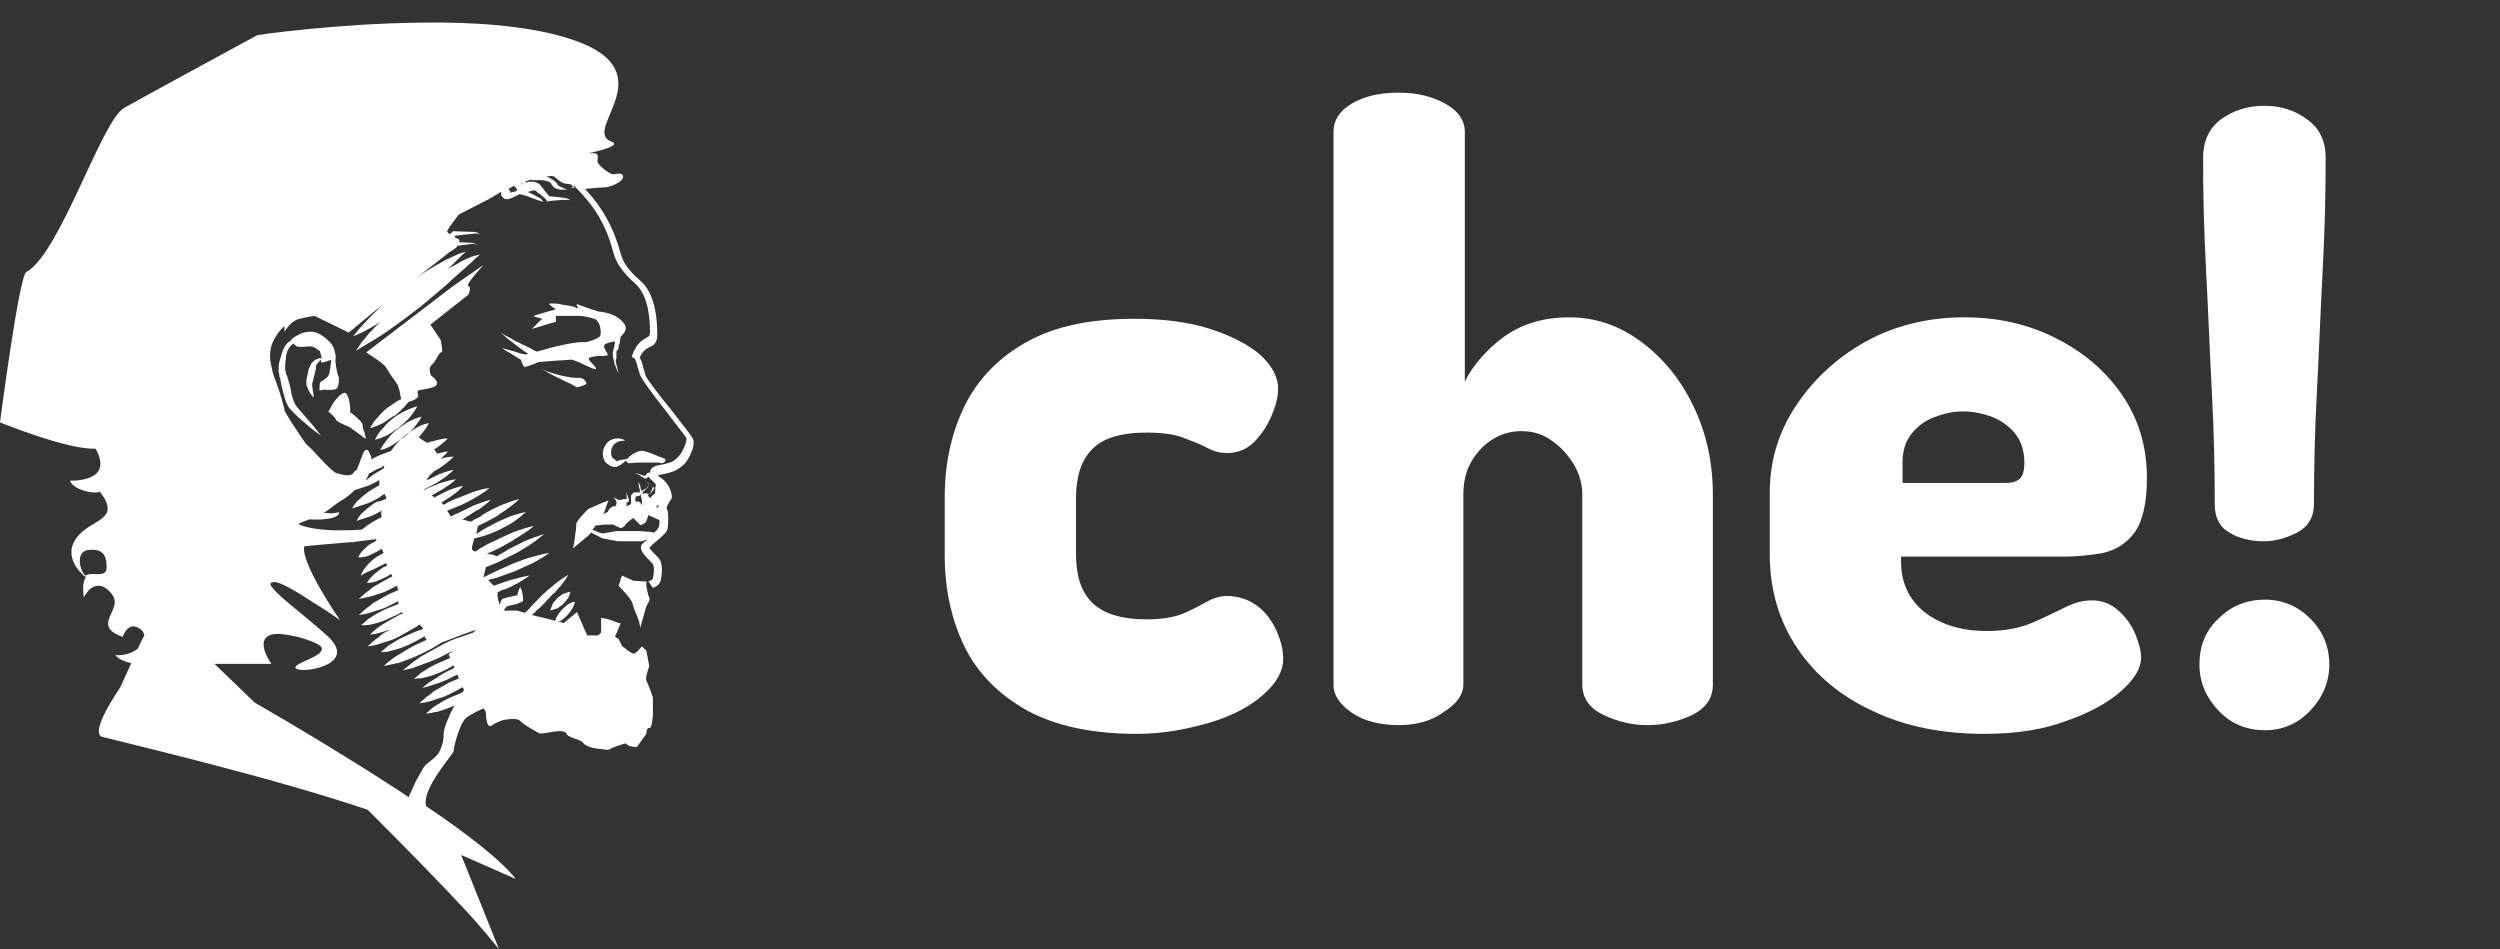 <?xml version="1.0" encoding="UTF-8"?> <svg xmlns="http://www.w3.org/2000/svg" xmlns:xlink="http://www.w3.org/1999/xlink" version="1.2" id="Vectorportal.com" x="0px" y="0px" viewBox="0 0 342.7 130.1" overflow="visible" xml:space="preserve"><rect x="0" y="0" width="342.7" height="130.1" fill="#333333" stroke="none"/> <g> <path fill="#ffffff" d="M49.9,59.1c0.1,0.3,0.2,0.6,0.2,0.8c0,0.2,0.1,0.3,0.1,0.3L49.9,60l-0.4-0.3l-1.5-1.1c0,0-0.2-0.1-0.4-0.2 c-0.5-0.2-1.4-0.6-1.5-0.8c-0.1-0.4-1.1-1.2-1.1-1.2c0.1-0.1,0.4-0.6,0.7-1.2c0.6-0.8,1.4-1.7,1.8-1.2c0.6,0.9,0.5,2.5,0.5,2.5 s0.7,0.5,1.2,1c0.2,0.2,0.3,0.3,0.4,0.5c0,0,0.1,0.1,0.1,0.2C49.7,58.6,49.8,58.9,49.9,59.1 M85.1,85.5 C85.1,85.5,85.1,85.5,85.1,85.5L85.1,85.5z M84.5,49c0-0.3,0-0.6,0-0.8c0-0.1,0-0.1,0.1-0.1c0-0.1,0.1-0.2,0.1-0.2 c0.1-0.1,0.1-0.3,0.1-0.4c0.1-0.3,0.2-0.6,0.2-0.9c0-0.2,0.1-0.3,0.1-0.5c0.5-0.4,1-1.1,0.4-1.8c-0.8-1.1-2.3-1.5-3.5-1.6 c-1.3-0.4-2.8-1-2.9-1c-0.2,0,0.2,0.6,0.2,0.6L78.5,42c0,0-0.5-0.1-1.1-0.2c-0.2,0-0.3,0-0.5-0.1c-0.6-0.1-1.3-0.1-1.5-0.1 c-0.1,0-0.1,0.1-0.1,0.1c0.1,0.2,0.9,0.7,0.9,0.7s-2.9,0.8-3,0.9c-0.1,0.1,0.4,0.2,0.8,0.3c0.2,0.1,0.4,0.1,0.3,0.2 c-0.1,0-0.2,0.1-0.3,0.2c-0.1,0.1-0.1,0.1-0.2,0.2c-0.4,0.4-0.9,0.9-0.9,0.9l3.3-1v-0.8H77h2.2c1.3,0,2.5,0.5,2.5,0.5 c0.7,0.6,0.7,1.8,0.6,2.2c-0.1,0.4-2,1-2.2,0.9c-1.1-0.1-4.2,0.6-6.5,1.3c-0.3-0.1-0.5-0.2-0.8-0.4c-0.5-0.3-1.1-0.5-1.6-0.8 c-0.4-0.2-0.9-0.4-1.3-0.7c-0.2-0.1-0.4-0.2-0.6-0.3c-0.2-0.1-0.4-0.2-0.6-0.4c0.1,0.2,0.3,0.3,0.5,0.5c0.2,0.2,0.4,0.3,0.6,0.5 c0.4,0.3,0.8,0.6,1.2,0.9c0.3,0.2,0.5,0.4,0.8,0.6c0.2,0.1,0.4,0.3,0.6,0.4c-0.1,0-0.3,0.1-0.4,0.1c-0.5-0.1-0.9-0.2-1.4-0.4 c-0.4-0.1-0.8-0.2-1.1-0.3c-0.2-0.1-0.5-0.1-0.7-0.2c0.4,0.3,0.9,0.6,1.3,0.8c0.1,0.1,0.2,0.1,0.3,0.2c0.3,0.2,0.6,0.4,1,0.6 c0,0.1,0.1,0.2,0.1,0.3c0.1,0.3,0.3,0.7,0.4,0.7c0.1,0,1.5-0.4,1.7-0.6c0.2-0.1,1.8-0.2,3.1-0.3c0.7,0,1.3-0.1,1.5-0.1 c0.1,0,0.3,0,0.5,0.1c0.9,0.3,2.5,1.2,2.9,1.2c0.5,0-0.7-0.9-0.9-1.4c-0.1-0.2,0.5-0.3,1.2-0.4c0.2,0,0.3,0,0.5,0 c0.5,0,0.9-0.1,0.9-0.1c0.1-0.2-0.4-0.7-0.5-1.2c-0.1-0.5,1.4-0.7,1.5-0.7c0,0.2,0,0.4-0.1,0.6c0,0.1,0,0.3-0.1,0.4 c0,0.1,0,0.1,0,0.2c0,0.1-0.1,0.2-0.1,0.3c0,0.4,0,0.6,0.1,0.9c0.1,0.3,0.1,0.6,0.2,0.8c0.1,0.3,0.2,0.5,0.3,0.8 c0.1,0.1,0.1,0.3,0.2,0.4c0.1,0.1,0.1,0.3,0.2,0.4c-0.1-0.1-0.1-0.3-0.2-0.4c0-0.1-0.1-0.3-0.1-0.4c-0.1-0.3-0.1-0.6-0.2-0.8 c0-0.2-0.1-0.4-0.1-0.6C84.5,49.2,84.5,49.1,84.5,49C84.5,49.1,84.5,49,84.5,49 M93.6,63.8c-0.7,0.6-1.1,0.9-3.2,1.3 c-0.1,0-0.1,0-0.2,0.1c0.1,0.1,0.2,0.2,0.4,0.3c0.3,0.2,0.6,0.5,0.9,0.9c0.5,0.8,0.6,1.4,0.6,1.7c0,0.2-0.1,0.4-0.3,0.6 c-0.1,0.2-0.5,0.8-0.4,1c0.3,0.5,0.2,2.3,0.1,2.8c-0.1,0.5-0.7,1-2,2.1c-0.2,0.2-0.4,0.4-0.5,0.5c0.2,0.3,0.8,0.9,1.1,1.2l0.1,0.1 c0.8,0.8,0.5,2.4,0.4,3.1c-0.2,0.7-0.7,0.9-0.9,1c-0.1,0-0.1,0.1-0.2,0.1l-0.6-0.9c0.1-0.1,0.3-0.1,0.4-0.2 c0.2-0.1,0.2-0.1,0.2-0.2c0.2-0.9,0.2-1.8-0.1-2.1l-0.1-0.1c-0.9-0.9-1.8-1.8-1.3-2.5c0.1-0.1,0.3-0.3,0.8-0.7l-0.8,0.3h-0.1h-1.6 h-0.4h-1.2l-2.1-0.4l-1.6-0.8c-0.2,0.3-0.5,0.6-0.7,0.7c0,0,0,0,0,0c-0.6,0.5-1.4,1.2-1.8,1.5c0.2-0.4,0.3-1.4,0.4-2.3 c0.1-0.5,0.1-1,0.1-1.1c0-0.4,1.6-2,1.6-2l0.2-0.1l1.6-0.7l1-0.4l-0.6,1.7c0,0-0.1,0.1-0.2,0.3c0.1-0.1,0.3-0.3,0.7-0.4 c0.1-0.2,0.1-0.3,0.3-0.5c0.1-0.1,0.2-0.2,0.3-0.2l0.2-0.1c0.1,0,0.1,0,0.2,0c0,0,0.1,0,0.1-0.1c0,0,0.1-0.1,0.1-0.2 c0,0,0-0.1,0-0.1c0,0,0,0,0,0c0-0.1,0-0.2,0-0.3c-0.1-0.1-0.2-0.3-0.3-0.4l0,0l0,0l0.1-0.2l0,0.2c0.1,0,0.2,0.1,0.3,0.1 c0,0,0.1,0.1,0.1,0.1c0,0,0.1,0.1,0.1,0.1c0.1-0.1,0.1-0.1,0.2-0.1c0.1,0,0.2,0,0.3,0c0,0,0,0,0,0c0,0,0.1,0,0.1-0.1 c0,0,0.1,0,0.1,0c0,0,0.1,0,0.1,0c0.1,0,0.2,0,0.3,0h0l0-0.2l0,0c0-0.3,0-0.6-0.1-0.9l0,0l0,0l0-0.2l0-0.1l0,0.1l0,0.2 c0.1,0.3,0.2,0.6,0.3,0.9l0.1,0.2c0,0,0,0.1,0,0.1c0,0,0,0.1,0,0.2c0,0,0,0.1-0.1,0.1c0,0-0.1,0.1-0.1,0.1c-0.1,0-0.1,0-0.1,0 c0,0-0.1,0-0.1,0c0,0,0,0,0,0c0,0,0,0,0,0c0,0,0,0,0,0c0.1,0.1,0.1,0.1,0.1,0.2c0,0,0,0.2,0,0.3l0.6-0.3c0,0,0,0,0-0.1 c0-0.1,0-0.2,0-0.3c0-0.2,0-0.3,0-0.5c0-0.2,0-0.4,0.2-0.5c0.1-0.1,0.1-0.2,0.2-0.2c0,0,0.1,0,0.1,0l0.1,0c0,0,0.1,0,0.1,0 c0,0,0,0,0.1,0c0.1,0,0.1,0,0.2,0l0.1,0c0,0,0.1,0,0.1,0c0,0,0,0,0-0.1c0-0.1,0-0.1,0-0.2c0,0,0-0.1,0-0.1c0-0.1,0-0.1-0.1-0.2 c0,0,0,0,0,0c0-0.1,0-0.1,0-0.2c0-0.1-0.1-0.3-0.1-0.4l0,0l0,0l0.1-0.2l0,0.2c0.1,0.2,0.2,0.3,0.2,0.5c0,0,0,0.1,0,0.1 c0,0.1,0.1,0.2,0.1,0.3c0,0,0,0.1,0,0.1c0,0,0,0.1,0,0.1c0,0,0-0.1,0.1-0.1c0,0,0.1-0.1,0.1-0.1c0,0,0.1,0,0.1-0.1l0.1,0 c0.1,0,0.2-0.1,0.3-0.2c0.2-0.2,0.3-0.4,0.4-0.6c-0.1-0.1-0.2-0.2-0.3-0.2c0,0-0.1-0.1-0.1-0.1c0,0,0-0.1-0.1-0.1c0,0,0-0.1,0-0.1 c0,0,0,0.1,0,0.1c0,0,0,0,0.1,0.1c0,0,0.1,0.1,0.1,0.1c0.1,0.1,0.2,0.2,0.3,0.2l0,0l0,0c-0.1,0.3-0.2,0.5-0.4,0.7 c-0.1,0.1-0.2,0.2-0.3,0.3c-0.2,0.1-0.2,0.1-0.2,0.2c0,0,0,0.1,0,0.2c0.2-0.1,0.6-0.1,0.7,0c0,0,0.1,0,0.1,0l0.1,0 c0.1,0,0.2-0.1,0.3-0.2c0.1-0.1,0.2-0.3,0.3-0.4c0-0.1,0.1-0.1,0.1-0.2c-0.1-0.1-0.2-0.2-0.3-0.2c0,0-0.1-0.1-0.1-0.1 c0,0,0,0-0.1-0.1c0,0,0-0.1-0.1-0.1c0,0,0,0,0-0.1c0,0,0,0,0,0c0,0,0,0,0,0c0,0,0,0,0,0.1c0,0,0,0,0,0c0,0,0,0,0,0 c0,0,0.1,0.1,0.1,0.1c0.1,0.1,0.2,0.2,0.3,0.2l0,0l0,0c0,0.1-0.1,0.2-0.1,0.4c-0.1,0.1-0.1,0.2-0.2,0.4c-0.1,0.1-0.2,0.2-0.3,0.3 c-0.1,0-0.1,0-0.1,0.1c0.1,0.1,0.2,0.3,0.3,0.4c0.2-0.2,0.4-0.5,0.6-0.6c0.1-0.1,0.1-0.1,0.1-0.1s0-0.7,0.1-1.2 c-0.1-0.1-0.1-0.1-0.2-0.2c-0.2-0.2-0.4-0.4-0.6-0.6c-0.1-0.1-0.1-0.2-0.1-0.2c0,0-0.1,0-0.1,0c0,0,0,0-0.1,0c0,0-0.1,0.1-0.1,0.1 c0,0-0.1,0.1-0.1,0.1c0,0,0,0,0,0c-0.1,0-0.1,0-0.2,0c-0.1,0-0.1-0.1-0.2-0.1c-0.2-0.1-0.4-0.3-0.6-0.4c-0.2-0.1-0.5-0.2-0.7-0.2 c0.3,0,0.5,0,0.8,0.1c0.2,0.1,0.4,0.2,0.6,0.2c0,0,0.1,0,0.1,0c0,0,0.1,0,0.1,0c0,0,0,0,0,0c0,0,0.1-0.1,0.1-0.2 c0.1-0.1,0.2-0.2,0.3-0.2c0.1,0,0.1,0,0.2,0c0,0,0-0.1,0-0.1c0,0,0-0.1,0-0.1c0.2-0.6,0.9-0.8,1.1-0.8l0,0c0.6-0.1,1-0.2,1.3-0.3 c0.8-0.2,1-0.4,1.4-0.8c0.6-0.5,1.3-2.2,1.2-2.6c-0.1-0.3-1.6-2.1-2.7-3.6c-2.2-2.8-3.5-4.6-3.7-5.2c-0.1-0.4-0.2-0.7-0.3-1 c-0.1-0.5-0.3-1.1-0.5-1.2l-0.3-0.2l0.1-0.3c0.6-1.6,1.4-2,1.9-2.3c0.4-0.2,0.5-0.3,0.5-0.8c0-3.2-0.7-5.4-2-6.6 c-1.7-1.5-2.6-2.8-3-4.2c-1-3.8-2.5-6.4-5.4-9.2c-0.1,0.1-0.2,0.1-0.3,0.2c0,0-0.1,0-0.1,0.1c0,0-0.1,0.1-0.1,0.1l-0.1,0.1l-0.1,0 c0,0,0,0-0.1,0c0,0-0.1,0-0.1,0c-0.2,0-0.4,0-0.6,0c-0.1,0-0.2,0-0.3,0c-0.3,0-0.5-0.1-0.8-0.2c0,0-0.1,0-0.1-0.1 c0,0-0.1,0-0.1-0.1c-0.1,0-0.1-0.1-0.2-0.2c0,0-0.1-0.1-0.1-0.1c0-0.1,0-0.1-0.1-0.2c0,0,0,0,0,0c0,0,0,0,0,0c0,0,0,0,0,0 c0,0,0,0,0,0c0,0-0.1,0-0.1-0.1c-0.1,0-0.1-0.1-0.2-0.1c-0.3-0.1-0.7-0.2-1-0.2c-0.1,0-0.1,0-0.2,0c-0.1,0-0.2,0-0.3,0 c0,0,0,0-0.2,0c-0.1,0-0.1,0-0.2,0l0,0l-0.1,0l-0.1,0L73,24.7c0,0-0.1,0-0.1-0.1c-0.3,0.1-0.7,0.2-0.9,0.3c0,0,0,0,0,0.1 c0,0,0,0,0,0c0,0,0,0,0,0c0,0,0,0,0,0c0,0,0.1,0,0.2,0c0.3-0.1,0.6-0.1,0.9-0.1c0.4,0.1,0.7,0.2,0.9,0.4c0.2,0.2,0.3,0.4,0.5,0.6 l0.2,0.3l0.6,0.7l1.9,0.2l0,0c0.2,0,0.4,0.1,0.5,0.1c0.1,0,0.2,0.1,0.3,0.1c0,0,0,0,0,0c0,0,0.1,0,0.1,0.1c0,0,0.1,0.1,0.1,0.1 c0-0.1,0-0.1-0.1-0.1c0,0,0,0-0.1,0c0,0,0,0-0.1,0c-0.1,0-0.2,0-0.3,0c-0.2,0-0.4,0-0.5,0l-1.2,0.1l-0.1,0l-0.8,0.1l-0.1,0L75,27.5 l-0.1-0.1l-0.3-0.3l-0.6-0.5c-0.2-0.1-0.4-0.3-0.5-0.4c-0.1-0.1-0.3-0.1-0.4-0.1c-0.1,0-0.2,0.1-0.4,0.1c0,0,0,0,0,0 c-0.1,0-0.2,0.1-0.3,0.1l-0.1,0l0.9,0.4l0.3,0.2l0.6,0.3l0,0l0,0l0.1,0.1l0.3,0.4L74,27.5l-0.1,0L72,26.8l-0.8-0.2 c-0.1,0.1-0.3,0.2-0.4,0.2c-0.1,0.1-0.2,0.1-0.4,0.2c-0.1,0.1-0.2,0.1-0.4,0.2c-0.1,0-0.2,0.1-0.4,0.1c0,0-0.1,0-0.1,0 c0,0-0.1,0-0.1,0c-0.1,0-0.2,0-0.3-0.1c-0.1-0.1-0.3-0.2-0.3-0.3c0-0.1-0.1-0.1-0.1-0.2c0-0.1,0-0.1,0-0.2c0-0.1,0-0.1,0-0.2 c0,0,0,0,0,0L67,27.3l-4.1,2.1c0,0-1.5,1.9-1.6,2.3c0,0,0,0.1,0,0.1c0.1,0.1,0.2,0.2,0.4,0.3c0.1-0.1,0.2-0.2,0.3-0.3l0,0l0.1-0.1 l0.1,0l3,0.1l0,0l0,0l0.6,0.3L65.2,32l-2.8,0.3c0,0.1-0.1,0.1-0.1,0.2c0.4,0.2,0.7,0.4,0.7,0.4s0,0.1-0.1,0.3l2,0.1l0,0l0,0 l0.6,0.3l-0.6-0.2l-2.2,0.3c-0.1,0.2-0.3,0.4-0.4,0.4c0,0-0.2,0.2-0.6,0.4c-0.8,0.6-2.5,2-4.5,3.5c0.7-0.5,1.5-1,2.2-1.4 c0.2-0.1,0.4-0.3,0.7-0.4c0.5-0.3,1-0.6,1.5-0.8c0.4-0.2,0.8-0.4,1.1-0.5c0.4-0.2,0.8-0.3,1.2-0.4c-0.2,0.1-0.3,0.3-0.5,0.4 l-0.3,0.3L63,35.3c-0.3,0.3-0.6,0.6-0.9,0.9c-0.2,0.2-0.5,0.5-0.7,0.7c0.1-0.1,0.2-0.1,0.3-0.2c0.5-0.3,1-0.5,1.4-0.8 c0.4-0.2,0.8-0.4,1.3-0.6c0.4-0.2,0.9-0.3,1.4-0.4c-0.4,0.3-0.7,0.6-1,0.9l-1,0.9c-0.6,0.5-1.2,1.1-1.8,1.6 c-0.1,0.1-0.2,0.1-0.2,0.2c-1.3,1.2-2.7,2.3-4.1,3.5c-1.4,1.1-2.9,2.2-4.3,3.2c-0.7,0.5-1.5,1-2.3,1.5c-0.8,0.5-1.6,0.9-2.3,1.4 c0.2-0.4,0.5-0.7,0.7-1.1c0,0,0-0.1,0.1-0.1c0.3-0.4,0.6-0.7,0.9-1.1c0.1-0.1,0.2-0.3,0.4-0.4c0.4-0.5,0.8-0.9,1.3-1.3 c-0.5,0.3-1,0.6-1.5,0.9c-0.7,0.4-1.5,0.8-2.3,1.1c1-1.3,2.2-2.5,3.4-3.7c0.2-0.2,0.4-0.4,0.6-0.6c-1.7,1.4-3.2,2.6-4,3.3 c-0.4,0.3-0.6,0.5-0.6,0.5l-0.2-0.1l-0.6-0.3l-0.6-0.3l-3.3-1.6c-0.6,0.1-1.2,0.2-1.6,0.3c-1.1,0.2-1.8,0.7-2.5,1.9 c0,0,0-0.3,0-0.8c-0.8,0.7-1.3,1.5-1.7,2.4c-0.3,0.9-0.4,1.9-0.1,3.1c0.1,0.5,0.2,1,0.4,1.5c0.5,1.3,0.9,2.5,1.2,3.7 c0.1,0.3,0.2,0.6,0.2,0.9c0.2,0.3,0.5,0.9,0.9,1.5c0.9,1.4,2,3.1,2.3,3.3c0.5,0.3,3.1,3.5,4,3.8c0,0,0.1,0,0.1,0 c0.7,0.2,1.4,0.4,2,0.1c0,0,0,0,0,0c0.1-0.1,0.2-0.2,0.3-0.4c0.1,0,0.1-0.1,0.2-0.1c0,0,0.1-0.1,0.1-0.1c0.2-0.5,0.5-1.2,0.7-1.8 c0.3-0.9,0.7-1.4,1.1-0.4c0,0.1,0.1,0.2,0.1,0.2c0.1,0.2,0.1,0.4,0.1,0.6c0.1-0.1,0.2-0.1,0.3-0.2c0.6-0.3,1.3-0.6,1.9-0.8 c0.2-0.1,0.4-0.1,0.5-0.2c0.2-0.3,0.4-0.5,0.6-0.8c0.3-0.4,0.7-0.7,1.1-1.1c0.1-0.1,0.2-0.1,0.2-0.2c0.5-0.4,1-0.7,1.5-1 c0.5-0.3,1.1-0.6,1.8-0.7c-0.3,0.6-0.7,1.1-1.1,1.6c-0.1,0.1-0.2,0.2-0.3,0.4c0.1,0,0.3,0.2,0.5,0.3c0.2,0.1,0.4,0.3,0.7,0.4 c0,0,0,0,0,0c0.2-0.1,0.5-0.2,0.7-0.2c0.7-0.2,1.4-0.4,2.1-0.4c-0.5,0.5-1.1,1-1.7,1.4c-0.1,0-0.1,0.1-0.2,0.1c0,0,0,0.1,0.1,0.1 c0.1,0.1,0.2,0.3,0.3,0.5c0.5-0.1,1-0.3,1.5-0.3c-0.3,0.4-0.7,0.7-1,1c0.6-0.2,1.2-0.3,1.8-0.3c-0.5,0.5-1.1,1-1.7,1.4 c-0.3,0.2-0.5,0.3-0.8,0.5c-0.1,0-0.2,0.1-0.2,0.1c-0.1,0.1-0.1,0.1-0.2,0.2c-0.4,0.3-0.6,0.6-0.8,1c0,0,0,0.1-0.1,0.1 c0.6-0.3,1.2-0.6,1.8-0.9c0.6-0.2,1.3-0.5,2-0.6c-0.5,0.5-1,0.9-1.6,1.3c-0.2,0.1-0.4,0.3-0.6,0.4c-0.4,0.2-0.7,0.4-1.1,0.6 c-0.3,0.1-0.5,0.3-0.8,0.4c0,0,0,0,0,0.1c0.1-0.1,0.3-0.1,0.4-0.2c0.1-0.1,0.3-0.1,0.4-0.2c0.5-0.2,1-0.4,1.5-0.6 c0.7-0.2,1.3-0.4,2.1-0.5c-0.4,0.4-0.8,0.7-1.3,1c-0.1,0.1-0.3,0.2-0.4,0.3c-0.5,0.3-1.1,0.6-1.6,0.9c0.1,0.1,0.2,0.2,0.4,0.3 c0,0,0,0,0,0c0,0,0.1,0,0.1-0.1c0.6-0.3,1.2-0.6,1.8-0.9c0.6-0.2,1.3-0.5,2-0.6c-0.2,0.2-0.5,0.5-0.7,0.7c-0.3,0.2-0.6,0.5-0.9,0.7 c-0.5,0.3-0.9,0.6-1.4,0.9c0.1,0.1,0.2,0.2,0.3,0.3c0.5-0.3,1.1-0.6,1.6-0.8c0.3-0.1,0.5-0.2,0.8-0.3c0.5-0.2,1-0.4,1.5-0.6 c0.8-0.3,1.6-0.5,2.4-0.6c-0.7,0.6-1.4,1-2.1,1.4c-0.3,0.2-0.6,0.3-0.9,0.5c-0.4,0.2-0.8,0.4-1.3,0.6c-0.5,0.2-1,0.4-1.5,0.6 c0.2,0.3,0.3,0.5,0.5,0.8c0.3-0.1,0.5-0.3,0.8-0.4c0,0,0,0,0.1,0c0.7-0.4,1.5-0.7,2.2-1.1c0.8-0.3,1.6-0.6,2.4-0.8 c-0.4,0.4-0.8,0.7-1.2,1c-0.3,0.2-0.5,0.4-0.8,0.5c-0.6,0.4-1.3,0.8-1.9,1.2c0.3,0.1,0.7,0.2,1.1,0.3c0,0,0.1,0,0.1,0 c0.3-0.2,0.6-0.4,0.9-0.5c0.2-0.1,0.4-0.2,0.6-0.4c0.2-0.1,0.3-0.2,0.5-0.3c0.7-0.4,1.5-0.8,2.2-1.1c0.8-0.3,1.6-0.6,2.4-0.8 c-0.6,0.6-1.3,1.1-2,1.6c-0.3,0.2-0.7,0.4-1,0.7c-0.4,0.2-0.7,0.4-1.1,0.6c-0.5,0.3-1,0.5-1.6,0.8c0,0.2-0.1,0.5-0.2,1 c0,0,0,0.1,0,0.1c0.1-0.1,0.2-0.1,0.3-0.2c0.1-0.1,0.2-0.1,0.3-0.2c0.6-0.4,1.3-0.7,2-1.1c0.1-0.1,0.3-0.1,0.4-0.2 c0.5-0.2,1.1-0.5,1.6-0.7c0.7-0.2,1.4-0.5,2.2-0.6c-0.6,0.5-1.2,1-1.8,1.4c-0.6,0.4-1.3,0.7-2,1.1c-0.7,0.3-1.4,0.6-2.1,0.8 c-0.4,0.1-0.7,0.2-1.1,0.3c0,0,0,0-0.1,0c-0.1,0.3-0.1,0.5-0.2,0.8c-0.1,0.3-0.1,0.6-0.1,0.7c0,0.1,0.2,0.2,0.4,0.3 c0,0,0.1,0,0.1,0c0.1-0.1,0.2-0.1,0.3-0.2c0,0,0.1-0.1,0.1-0.1c0.7-0.4,1.5-0.9,2.3-1.2c0.2-0.1,0.4-0.2,0.6-0.3 c0.6-0.3,1.3-0.6,2-0.9c0.9-0.3,1.7-0.6,2.7-0.8c-0.7,0.6-1.5,1.1-2.3,1.6c-0.2,0.1-0.4,0.2-0.6,0.4c-0.6,0.3-1.2,0.7-1.8,1 c-0.6,0.3-1.2,0.6-1.8,0.8c0.7,0.1,1.3,0.2,1.3,0.4c0,0,0,0,0,0c0.5-0.3,0.9-0.5,1.4-0.8c0,0,0.1,0,0.1-0.1 c0.8-0.4,1.6-0.8,2.4-1.2c0.9-0.4,1.8-0.7,2.7-1c-0.7,0.6-1.5,1.2-2.3,1.7c-0.8,0.5-1.6,1-2.5,1.4c-0.8,0.4-1.7,0.9-2.6,1.2 c-0.2,0.1-0.4,0.2-0.6,0.2l0,0.1l-0.3,1.2l0,0.1c0,0,0,0,0.1,0c0.1-0.1,0.3-0.2,0.4-0.2c0.3-0.2,0.6-0.3,1-0.5 c0.8-0.4,1.6-0.7,2.4-1.1c0.5-0.2,1.1-0.4,1.6-0.6c0.3-0.1,0.6-0.2,0.9-0.3c0.9-0.2,1.7-0.5,2.6-0.6c-0.7,0.5-1.5,1-2.3,1.4 c-0.8,0.4-1.6,0.7-2.4,1.1c-0.8,0.3-1.7,0.6-2.5,0.9c-0.4,0.1-0.8,0.2-1.2,0.3c0.1,0.1,0.2,0.1,0.2,0.2c0.2,0.2,0.4,0.4,0.6,0.6 c0.5-0.2,0.9-0.3,1.4-0.5c0.3-0.1,0.6-0.2,0.9-0.3c0.9-0.2,1.7-0.5,2.6-0.6c-0.7,0.5-1.5,1-2.3,1.4c-0.4,0.2-0.8,0.4-1.2,0.5 c-0.1,0-0.2,0.1-0.3,0.1c-0.2,0.1-0.4,0.2-0.6,0.3c0,0.1,0,0.3,0,0.4c0,0.4,0.1,0.7,0.2,1c0,0.1,0.1,0.2,0.1,0.3 c0-0.1,0.1-0.2,0.1-0.3c0-0.1,0.1-0.3,0.2-0.4l0.1-0.1l0.3-0.1c0.1,0,0.2-0.1,0.3-0.1c0.5-0.1,0.9-0.2,1.4-0.3c0-0.1,0-0.2,0.1-0.3 c0-0.1,0.1-0.2,0.1-0.4c0-0.1,0.1-0.2,0.2-0.4c0.1,0.1,0.1,0.2,0.2,0.4c0,0.1,0.1,0.2,0.1,0.4c0,0.2,0.1,0.3,0.1,0.5 c0,0.1,0,0.2,0,0.3l0,0.3l-0.4,0.2c-0.2,0.1-0.3,0.1-0.5,0.2c-0.4,0.1-0.9,0.2-1.3,0.3c-0.1,0.2-0.3,0.3-0.4,0.5 c0,0-0.1,0.1-0.1,0.1c0.2,0,0.6,0,1,0c0.5,0,0.9,0,0.9,0l0.3,0.1l0.8,0.2c0.1-0.1,0.2-0.3,0.4-0.4c0.5-0.6,1.1-1.2,1.7-1.8 c0.6-0.6,1.2-1.1,1.8-1.6c0.6-0.5,1.3-1,2-1.4c-0.4,0.7-0.9,1.4-1.5,2c-0.2,0.3-0.4,0.5-0.7,0.7c-0.3,0.4-0.7,0.7-1,1.1 c-0.2,0.2-0.5,0.5-0.7,0.7c-0.4,0.3-0.7,0.7-1.1,1c0,0,0,0,0,0l1.2,0.3l0.9,0.2l0.7,0.2l0.4,0.1c0.1-0.2,0.1-0.4,0.2-0.5 c0-0.1,0.1-0.1,0.1-0.2c0.2-0.3,0.4-0.6,0.6-0.8c0.2-0.2,0.5-0.5,0.8-0.7c0.3-0.2,0.6-0.4,1-0.4c-0.1,0.4-0.2,0.7-0.4,1 c-0.2,0.3-0.4,0.6-0.6,0.8c-0.1,0.1-0.3,0.3-0.4,0.4c-0.1,0.1-0.3,0.2-0.4,0.3c-0.1,0.1-0.3,0.2-0.5,0.2l0.8,0.2l0.2-0.2l1.6-1.3 l0.9,2.1l0.5,1.1h1.2H82l0.3-0.3l0.1-0.1c0,0,0,0,0-0.1c0-0.2,0-0.7,0-1.3c0-0.2,0-0.4,0-0.6c1.6,0.2,2.5,0.9,2.7,0.7l-0.8,1.9 l0.5,0.3l0.5,1c0,0,0.1,0.1,0.3,0.2c0.2,0.2,0.5,0.4,0.8,0.6c0.2,0.1,0.4,0.2,0.5,0.2c0.3,0,1.1-1,1.1-1l0.6,0.6l0.4,2.1 c0,0-0.6,1.7-0.4,2c0.2,0.3,0.9,2.3,0.9,2.3v2.4c0,0-0.1,1.9-0.5,1.8c-0.4-0.1-0.4,0.8-0.4,0.8l-1.3,1.8c0,0-1.1,0-1.4-0.4 c-0.1-0.1-0.3-0.1-0.5,0c-0.3,0.1-0.6,0.2-0.9,0.3c-0.6,0.2-1.1,0.5-1.1,0.5s-0.9-0.1-1.7-0.2c-0.7-0.1-1.5-0.4-1.7-0.7 c-0.5-0.7-2-0.6-2.4-1.4c-0.2-0.4-1.4-0.3-2.3-0.1c-0.6,0.1-1.2,0.2-1.4,0.1c-0.1,0-0.1-0.1-0.2-0.1c-0.7-0.4-2-1.1-2.4-1.6 c-0.3-0.3-1.3-0.3-2.3-0.1c-0.6,0.2-1.1,0.4-1.5,0.7c-0.5,0.4-0.7-0.1-0.8-0.7c-0.1-0.5-0.1-1.1-0.1-1.1s-0.1-0.2-0.3-0.5 c-0.7,0.3-1.3,0.6-1.8,0.9c-0.4,0.2-0.6,0.4-0.7,0.5c-0.8,0.8-1.6,3.8-1.6,4.4c0,0.5-4.4,5.1-3.8,7.6c5.8,3.9,10.5,7.6,12.3,10 l-3.6-1.6l-3.9-1.7l0.5,1.2l4.7,11.7c-0.9-1.1-2.3-2.8-4.1-4.8c-3.5-3.8-8.5-8.9-13.9-14.3c-13.6-4.6-34.6-9.5-36.4-10 c-1.3-0.4,0.4-3.7,2.5-6.8c0.5-1.1,1-2.2,1.5-3.3c-1-0.2-1.8-0.6-2.2-1.1c1.3,0.1,2.4-0.3,3.1-0.9c0.3-0.7,0.6-1.3,0.9-1.8 c-0.1-0.4-0.3-0.7-0.6-0.9c-0.9-0.6-1.5-0.3-1.9,0.2c-0.3,0.4-0.5,0.9-0.5,0.9c-0.8-0.3-1.3-0.6-1.6-0.9c-1.4-1.5,1.6-3.2,0.1-5 c-1.2-1.5-2.2-1.2-2.9-0.7c-0.6,0.5-0.9,1.2-0.9,1.2c-0.1-0.7-0.1-1.2-0.1-1.7c0.1-0.5,0.2-0.9,0.4-1.1c-0.2-0.1-0.4-0.2-0.5-0.4 c-0.8-0.7-1.6-1.9-1.5-3.2c0-0.6,0.3-1.2,0.7-1.8c2.1-2.7,6.2-2.3,3.2-6.3c-0.9,0.4-3.7-0.3-4.1-1.5c1.5,0,5.8-0.3,3.5-4.4 C9.3,61.7,0,57.9,0,57.9s2.6-20,3.6-20.6C8.2,34.8,13.9,16.6,17,14.8c0.8-0.5,18.3-10,18.3-10S46.2,3.2,58,3.1 C64.8,3,72,3.5,77.4,5.1c14.7,4.3,2.1,12.7,6.4,14.3c1.1,0.4-0.3,1-3.1,1.6h0.6c0.9,0,0.6,0.5,0.6,1.1c0,0.6,1.9,1.9,2.2,1.8 c0.4-0.1,1.4-0.3,1.3,0.4c-0.1,0.7-1.8,1.4-2.7,1.4c-0.6,0-1.7,0.1-2.5,0.2c2.5,2.7,3.9,5.3,4.9,8.9c0.3,1.2,1.1,2.3,2.7,3.7 c1.5,1.3,2.3,3.8,2.3,7.4c0,1.2-0.6,1.5-1.1,1.7c-0.4,0.2-0.9,0.5-1.3,1.4c0.2,0.4,0.4,0.9,0.5,1.5c0.1,0.3,0.2,0.6,0.3,1 c0.2,0.5,2.2,3.1,3.6,4.8c2.1,2.7,2.8,3.6,2.9,3.9C95.4,61.1,94.3,63.3,93.6,63.8 M12.1,75.4c-0.2,0-0.4,0.1-0.6,0.2 c-0.8,0.5-0.7,2.1,0,3.1c0.1,0.1,0.1,0.2,0.2,0.2c1-0.6,2.8,0.4,2.9-1C14.7,75.8,13.8,75.2,12.1,75.4 M53.1,77.1 c-0.6,0.3-1.2,0.6-1.8,0.9l-0.9,0.4c-0.3,0.1-0.6,0.3-0.9,0.5c0-0.2,0.1-0.4,0.2-0.5c0-0.1,0.1-0.1,0.1-0.2 c0.1-0.1,0.1-0.2,0.2-0.3c0.2-0.2,0.3-0.4,0.5-0.6c0.1-0.1,0.1-0.1,0.2-0.2c0.5-0.5,1.1-0.9,1.7-1.2c0.1,0,0.1-0.1,0.2-0.1 c-0.1-0.2-0.2-0.4-0.3-0.6c-0.2,0.2-0.4,0.3-0.6,0.4c-0.4,0.2-0.8,0.4-1.2,0.6c-0.3,0.1-0.7,0.2-1.1,0.2c-0.1,0-0.2,0-0.3,0 c0.2-0.4,0.4-0.7,0.7-1c0,0,0.1-0.1,0.1-0.1c0.3-0.3,0.6-0.6,1-0.8c0.2-0.1,0.5-0.3,0.7-0.4c0-0.1-0.1-0.1-0.1-0.1s0.1,0,0.1-0.1 c-0.8,0.1-1.6,0.2-2.4,0.3c-0.2,0-0.5,0.1-0.7,0.1c-0.1,0-0.2,0.1-0.2,0.1c0,0,0,0,0-0.1c-3.2,0.3-6.2,0.5-6.6,0.6 C41.2,77.2,46.6,85,46.6,85s-1.8-1.3-3.8-2.5c-2.1-1.4-4.5-2.8-5.2-2.7c-0.6,0-0.7,0.3-0.3,0.7c0.8,1.2,4.3,3.7,7.6,6.7 c4.2,3.8-3,5.1-4.2,4.5c-0.1,0-0.2-0.1-0.2-0.2c0-0.6,2.9-1.3,3.5-2.2c0.2-0.3,0.2-0.6-0.3-0.9c-0.5-0.3-1.4-0.7-2.9-1.1 c-1.8-0.4-2.9-0.5-3.6-0.3c-2.4,0.7,0,4,0,4H35h-5.6c1.7,1.6,3.5,3.4,5.5,5.3c6.1,3.5,13.2,7.8,19.5,11.9c0.5,0.3,1,0.7,1.5,1 c0,0,0.1,0.1,0.1,0.1c0,0,0,0,0,0c0,0,0,0,0,0c0.3-0.7,0.7-1.5,1-2.2l0,0c0.6-1.1,1.1-2,1.3-2.2c0.4-0.4,1.1-0.8,1.7-1.5 c0.1-0.1,0.1-0.2,0.2-0.3c0.3-0.6,0.6-1.3,0.6-2.3c0-0.6,0.2-1.3,0.6-2.2c0.2-0.6,0.6-1.3,0.9-1.9c-0.6,0.3-1.2,0.5-1.8,0.7 c-0.3,0.1-0.6,0.2-0.8,0.2c-0.4,0.1-0.9,0.2-1.3,0.2c0.2-0.2,0.5-0.4,0.7-0.6c0.3-0.3,0.7-0.5,1-0.7c0.6-0.4,1.2-0.7,1.9-1 c0.5-0.2,1-0.4,1.4-0.6c0.1-0.1,0.1-0.2,0.2-0.3c0-0.1-0.1-0.2-0.2-0.4c-0.4,0.2-0.8,0.5-1.3,0.7c-0.7,0.4-1.4,0.7-2.2,0.9 c-0.5,0.2-1.1,0.4-1.7,0.5c-0.2,0-0.5,0.1-0.7,0.1c0.3-0.3,0.7-0.6,1-0.9c0.3-0.2,0.6-0.4,0.9-0.7c0.7-0.4,1.4-0.8,2.1-1.2 c0.5-0.2,0.9-0.4,1.4-0.6c-0.1-0.2-0.1-0.4-0.2-0.5c-0.1,0-0.2,0.1-0.3,0.1c-0.7,0.4-1.4,0.7-2.2,1c-0.6,0.2-1.2,0.4-1.9,0.6 c-0.1,0-0.3,0.1-0.4,0.1c0.6-0.6,1.3-1,2-1.4c0,0,0.1,0,0.1-0.1c0.6-0.4,1.3-0.8,2-1.1c0.1-0.1,0.2-0.1,0.3-0.2 c0-0.1-0.1-0.2-0.1-0.3c-0.4,0.2-0.8,0.5-1.3,0.7c-0.6,0.3-1.3,0.6-2,0.8c-0.5,0.1-1,0.3-1.5,0.3c-0.2,0-0.4,0-0.7,0.1 c0.2-0.2,0.5-0.4,0.7-0.6c0.3-0.3,0.7-0.5,1-0.7c0.6-0.4,1.2-0.7,1.9-1c0.5-0.2,0.9-0.4,1.4-0.6c-0.1-0.3-0.2-0.5-0.2-0.5 s0.2-0.2,0.6-0.5c-0.4,0.2-0.8,0.4-1.2,0.6c-0.9,0.5-1.9,0.9-2.8,1.2c-0.5,0.2-1.1,0.4-1.6,0.6c-0.4,0.1-0.9,0.2-1.3,0.3 c0.5-0.4,1-0.8,1.5-1.2c0.3-0.2,0.7-0.5,1-0.7c0.9-0.5,1.8-1,2.7-1.5c0.9-0.5,1.8-0.9,2.8-1.2c0.6-0.2,1.1-0.4,1.7-0.6 c0.2-0.2,0.3-0.3,0.3-0.3c0.2-0.2-3.2,1.1-4.7,1.7c0,0,0,0,0,0c-0.8,0.5-1.6,1-2.5,1.4c-0.8,0.4-1.7,0.8-2.6,1.1 c-0.4,0.2-0.9,0.3-1.4,0.4c-0.5,0.1-0.9,0.2-1.4,0.3c0.4-0.4,0.8-0.7,1.2-1c0.4-0.3,0.7-0.5,1.1-0.7c0.8-0.5,1.6-1,2.5-1.4 c0.4-0.2,0.7-0.3,1.1-0.5c-0.1-0.1-0.3-0.3-0.3-0.5c-0.6,0.4-1.2,0.7-1.8,1c-0.6,0.3-1.3,0.6-2,0.8c-0.4,0.1-0.7,0.2-1.1,0.3 c-0.3,0.1-0.7,0.1-1.1,0.1c0.2-0.2,0.5-0.4,0.7-0.6c0.3-0.3,0.7-0.5,1-0.7c0.6-0.4,1.2-0.7,1.9-1c0.6-0.3,1.3-0.6,2-0.8 c0.1,0,0.1,0,0.2-0.1c-0.1-0.2-0.3-0.4-0.5-0.6c-0.1,0.1-0.3,0.2-0.4,0.3c-0.7,0.4-1.4,0.8-2.1,1.2c-0.7,0.4-1.4,0.7-2.2,0.9 c-0.6,0.2-1.1,0.4-1.7,0.5c-0.2,0-0.4,0.1-0.7,0.1c0.3-0.3,0.7-0.6,1-0.9c0.3-0.2,0.6-0.4,0.9-0.7c0.4-0.3,0.8-0.5,1.2-0.7 c-0.1,0-0.3,0.1-0.4,0.1c-0.8,0.3-1.5,0.5-2.4,0.6c0.6-0.6,1.2-1.1,1.9-1.5c0.7-0.4,1.4-0.8,2.1-1.2c0.2-0.1,0.3-0.1,0.5-0.2 c0-0.1-0.1-0.1-0.1-0.2c-0.5,0.3-0.9,0.5-1.4,0.7c-0.6,0.3-1.3,0.6-2,0.8c-0.5,0.1-1,0.3-1.6,0.3c-0.2,0-0.4,0-0.6,0 c0.2-0.2,0.5-0.4,0.7-0.6c0.3-0.3,0.7-0.5,1-0.7c0.6-0.4,1.2-0.7,1.9-1c0.5-0.2,1-0.4,1.5-0.6c0-0.1,0-0.3,0-0.4 c-0.3,0.2-0.6,0.3-0.8,0.4c-0.7,0.4-1.4,0.7-2.2,0.9c-0.8,0.3-1.5,0.5-2.4,0.6c0,0,0,0,0,0c0.3-0.3,0.7-0.6,1-0.9 c0.3-0.2,0.6-0.4,0.9-0.7c0.7-0.4,1.4-0.8,2.1-1.2c0.5-0.2,0.9-0.4,1.4-0.6c-0.1-0.2-0.1-0.4-0.2-0.6c-0.2,0.1-0.4,0.2-0.6,0.3 c-0.7,0.4-1.4,0.7-2.2,0.9c-0.5,0.2-0.9,0.3-1.4,0.4c-0.3,0.1-0.6,0.1-1,0.2c0.3-0.3,0.7-0.6,1-0.9c0.3-0.2,0.6-0.4,0.9-0.7 c0.7-0.4,1.4-0.8,2.1-1.2c0.2-0.1,0.4-0.2,0.6-0.3c-0.1-0.1-0.1-0.3-0.2-0.3c-0.2,0.1-0.4,0.2-0.5,0.3c-0.4,0.2-0.8,0.4-1.3,0.6 c-0.5,0.2-0.9,0.3-1.5,0.3c0.1-0.1,0.1-0.2,0.2-0.3c0.1-0.2,0.3-0.4,0.5-0.6c0.1-0.1,0.2-0.2,0.3-0.3c0.4-0.3,0.7-0.6,1.2-0.9 c0.2-0.1,0.4-0.2,0.6-0.3c-0.1-0.1-0.1-0.2-0.2-0.3C53.2,77,53.2,77.1,53.1,77.1 M53,68.3c-0.1-0.2-0.2-0.4-0.3-0.6 c-0.3,0.2-0.6,0.4-0.9,0.6c-0.5,0.3-1.1,0.6-1.7,0.8c-0.3,0.1-0.6,0.2-0.9,0.3c-0.2,0.1-0.4,0.1-0.6,0.2c-0.1,0-0.2,0.1-0.3,0.1 c0-0.1,0.1-0.2,0.1-0.2l0.1-0.2c0.1-0.1,0.2-0.3,0.3-0.4c0.1-0.2,0.3-0.3,0.5-0.5c0.1-0.1,0.2-0.1,0.2-0.2c0.5-0.4,1-0.8,1.5-1.1 c0.3-0.2,0.7-0.4,1-0.6c0-0.2,0-0.4,0-0.7c-0.5,0.3-1,0.6-1.6,0.8c-0.3,0.1-0.6,0.2-0.9,0.3c-0.3,0.1-0.6,0.2-0.9,0.3c0,0,0,0,0,0 c-0.7,0.7-1.4,1.2-1.8,1.4c-0.1,0.1-0.2,0.1-0.3,0.2c-0.8,0.5-1,0.8-2.1,1.5c0.8,0.1,1.5,0.1,2.1-0.1c0,0.9-2.1,1.1-4.1,1 c-0.6,0.2-1,0.4-1.5,0.6c0.5,0.4,2.4,0.8,4.8,0.9c1.2,0,2.5,0,3.9-0.1c0.5-0.4,0.9-0.7,1.4-1c0.4-0.2,0.8-0.5,1.3-0.7 c0-0.3-0.1-0.6,0-0.9c-0.5,0.3-1,0.6-1.6,0.8c-0.3,0.1-0.6,0.2-0.9,0.3c-0.2,0.1-0.4,0.1-0.6,0.2c-0.1,0-0.2,0.1-0.3,0.1 c0-0.1,0.1-0.2,0.1-0.2l0.1-0.2c0.1-0.1,0.2-0.3,0.3-0.4c0.1-0.2,0.3-0.3,0.5-0.5c0.1-0.1,0.2-0.1,0.2-0.2c0.5-0.4,1-0.8,1.5-1.1 C52.3,68.7,52.7,68.5,53,68.3 M50.6,64.9c-0.1,0.3-0.3,0.6-0.5,1c0.5-0.4,1-0.8,1.5-1.1c0.3-0.2,0.7-0.4,1-0.6 c0-0.1,0.1-0.3,0.1-0.4c-0.3,0.2-0.6,0.4-1,0.5C51.4,64.5,51,64.7,50.6,64.9 M71.9,25.1C71.9,25.1,71.9,25.1,71.9,25.1 C71.9,25.1,71.9,25.1,71.9,25.1C71.9,25.1,71.9,25.1,71.9,25.1C71.9,25.1,71.9,25.1,71.9,25.1 M71.7,25.1c-0.1,0-0.2,0.1-0.2,0.1 c0,0-0.1,0-0.1,0l0.1,0.1c0,0,0.1-0.1,0.1-0.1C71.6,25.2,71.7,25.1,71.7,25.1C71.7,25.1,71.7,25.1,71.7,25.1 M70.9,26 C70.9,26,70.9,26,70.9,26c-0.2-0.2-0.2-0.3-0.3-0.4c0,0-0.1-0.1-0.1-0.1c-0.1,0-0.1,0-0.1,0l-0.7,0.4l0.3,0.4l-0.2,0.1 c0,0,0,0,0.1,0c0.2,0,0.3-0.1,0.5-0.1c0.1,0,0.3-0.1,0.4-0.1C70.8,26.1,70.9,26,70.9,26 M69.5,26.4C69.5,26.4,69.5,26.4,69.5,26.4 C69.6,26.4,69.6,26.4,69.5,26.4C69.6,26.4,69.6,26.4,69.5,26.4C69.6,26.4,69.6,26.4,69.5,26.4C69.6,26.4,69.5,26.4,69.5,26.4 M78.6,25.8c0,0,0.1,0,0.1-0.1c-0.1-0.1-0.3-0.2-0.4-0.4c-0.3-0.1-0.5-0.1-0.6-0.1c-0.3,0-0.9-0.2-1.6-0.9 c-0.2-0.2-0.6-0.2-1.2-0.1c0.3,0.1,0.5,0.2,0.8,0.4c0.1,0.1,0.2,0.1,0.3,0.2c0.1,0.1,0.2,0.2,0.3,0.3c0,0,0.1,0.1,0.1,0.1 c0,0,0,0.1,0,0.1l0,0c0,0,0,0,0,0c0,0,0,0,0,0c0,0,0,0,0,0c0,0,0.1,0.1,0.1,0.1c0.3,0.2,0.6,0.3,1,0.5c0.2,0.1,0.4,0.1,0.5,0.1 c0,0,0,0,0,0c0,0,0,0,0,0l0.1,0l0.1-0.1c0,0,0.1,0,0.1-0.1c0,0,0.1-0.1,0.1-0.1C78.5,25.8,78.5,25.8,78.6,25.8 M88.5,65.5 C88.5,65.5,88.5,65.5,88.5,65.5C88.5,65.5,88.5,65.5,88.5,65.5C88.5,65.5,88.5,65.5,88.5,65.5 M87.3,68C87.2,68,87.2,68.1,87.3,68 l-0.1,0.1c0,0,0,0,0,0c0,0-0.1,0.1-0.1,0.1c0,0,0,0.1,0,0.1c0,0.1,0,0.2,0,0.3c0,0.1,0,0.2,0,0.2c0.3-0.1,0.6-0.2,0.9,0.5 c0,0,0,0.1,0,0.1v-0.2v-0.7c0-0.1-0.1-0.2-0.1-0.3c0-0.2-0.1-0.3-0.1-0.5C87.7,68,87.6,68,87.5,68c0,0,0,0-0.1,0 C87.4,68,87.3,68,87.3,68 M85.7,68.8L85.7,68.8C85.7,68.8,85.7,68.8,85.7,68.8C85.7,68.9,85.7,68.9,85.7,68.8 M90.4,71.3l-1.1-0.5 l-0.4-0.2l-0.3,0.8c0,0,0,0.1-0.1,0.2l0,0l0,0c-0.1,0.1-0.2,0.2-0.3,0.2c-0.2,0.1-0.4,0.2-0.4,0.2l-1-1l-0.4,0.3l-0.6,0.5 c0,0.1-0.1,0.2-0.2,0.3c-0.2,0.2-0.5,0.3-0.5,0.3l-1.1-0.5c0,0-0.2,0-0.5,0c-0.4,0-0.9,0-1.4,0.1c-0.2,0-0.4,0-0.5,0.1 c-0.1,0.2-0.3,0.4-0.4,0.5c0.2,0.1,0.5,0.2,0.7,0.3c0.3,0.1,0.5,0.2,0.6,0.2c0.2,0.1,1.6-0.3,2.2-0.3c0.1,0,0.3,0,0.6,0 c0.8,0,2,0,2.2,0c0,0,0.1,0,0.2,0c0.3,0,0.8,0.1,1.3,0.1c0.3,0,0.5,0.1,0.7,0.1c0.3-0.3,0.5-0.5,0.5-0.6 C90.4,72.2,90.4,71.7,90.4,71.3 M89.9,69.5c0,0,0.2,0,0.3,0.1c0-0.2,0.1-0.3,0.1-0.4L89.9,69.5z M79.1,53.1c0.2,0,1.3-0.4,1.3-0.5 c0-0.1-0.3-0.9-1.1-0.8c-0.9,0.1-4-0.6-5.2-1.3c0.2,0.1,1.2,0.7,2.2,1.2c0.7,0.3,1.3,0.7,1.9,0.9C78.7,52.9,79.1,53.1,79.1,53.1 M53.8,57.4c-0.5,0.4-0.9,0.8-1.3,1.3c-0.1,0.1-0.2,0.2-0.3,0.3c-0.3,0.4-0.6,0.8-0.8,1.3c0.7-0.2,1.2-0.4,1.8-0.7 c0.5-0.3,1-0.7,1.5-1c0,0,0,0,0.1-0.1c0.5-0.4,0.9-0.8,1.3-1.2c0.4-0.5,0.8-1,1.1-1.6c-0.7,0.2-1.2,0.4-1.8,0.7 C54.8,56.7,54.3,57,53.8,57.4 M78.2,75.6c0,0,0.1-0.1,0.1-0.2C78.2,75.6,78.1,75.7,78.2,75.6 M76.4,83.4 C76.4,83.3,76.4,83.3,76.4,83.4c0.3-0.2,0.6-0.4,0.8-0.6c0.2-0.2,0.4-0.5,0.6-0.7c0.2-0.3,0.3-0.6,0.4-1c-0.4,0.1-0.7,0.2-1,0.3 c-0.3,0.2-0.6,0.4-0.8,0.6c-0.2,0.2-0.4,0.5-0.6,0.7c-0.1,0.1-0.1,0.2-0.1,0.3c-0.1,0.2-0.2,0.4-0.3,0.7 C75.7,83.6,76.1,83.5,76.4,83.4 M39.9,46.6L39.9,46.6c0,0.1-0.1,0.2-0.2,0.2c-0.2,0.1-0.4,0.3-0.5,0.5c-0.1,0.1-0.2,0.2-0.2,0.3 c-0.2,0.3-0.3,0.6-0.4,1c-0.1,0.3-0.2,0.6-0.3,1c-0.1,0.3-0.1,0.7-0.1,1.1c0,0.2,0,0.4,0.1,0.7l0,0.1l0,0l0,0l0,0c0,0,0,0,0,0.1 c0,0.1,0,0.1,0.1,0.2c0.1,0.6,0.2,1.3,0.4,1.9c0.2,0.7,0.3,1.3,0.7,2c0.2,0.3,0.5,0.6,0.7,0.8c0.2,0.2,0.5,0.5,0.7,0.7 c0.5,0.4,1,0.9,1.5,1.3c0.5,0.4,1,0.8,1.6,1.2l-1.2-1.5l-1.3-1.5l-0.6-0.7c-0.2-0.2-0.4-0.5-0.5-0.7c-0.1-0.2-0.2-0.5-0.3-0.8 c-0.1-0.3-0.2-0.6-0.2-0.9c-0.1-0.6-0.3-1.3-0.5-1.9c0-0.1-0.1-0.2-0.1-0.3c0,0,0-0.1-0.1-0.2l0-0.1l0,0v0l0,0c0,0,0-0.2-0.1-0.3 c0-0.3,0-0.6,0-0.9c0-0.3,0.1-0.6,0.1-0.9c0-0.3,0.1-0.6,0.2-0.9c0.1-0.2,0.2-0.4,0.3-0.5c0.1-0.2,0.3-0.3,0.5-0.5l0.5,0.4 c0,0,0.6,0.1,1.5,0c0.6-0.1,1.1,0.2,1.3,0.4c0.1,0.1,0.2,0.1,0.3,0.2c0.1,0,0.2,0.6,0.3,1c-0.1,0-0.1,0-0.2,0c0,0-0.1,0-0.1,0 c-0.3,0.1-0.6,0.2-0.8,0.4c-0.1,0.1-0.2,0.2-0.3,0.3c0,0-0.1,0.1-0.1,0.2c0,0.1,0,0.1-0.1,0.1l0,0.1l-0.1,0.2 c-0.1,0.3-0.2,0.5-0.2,0.8c-0.1,0.3-0.1,0.6-0.2,0.8c0,0.1,0,0.3,0,0.5c0,0,0,0,0,0c0,0.2,0,0.3,0.1,0.5c0.1,0.2,0.2,0.5,0.3,0.7 c0.2,0.3,0.4,0.6,0.6,0.8c0-0.3,0-0.5-0.1-0.8c0-0.3-0.1-0.6-0.1-0.8c0-0.1,0-0.2,0-0.3l0.1-0.4l0.2-0.8c0.1-0.3,0.1-0.5,0.2-0.8 l0-0.2l0-0.1c0,0,0-0.1,0-0.1c0,0,0-0.1,0.1-0.2c0.1-0.1,0.2-0.3,0.3-0.4c0.1-0.1,0.1-0.1,0.2-0.2c0,0,0.1-0.1,0.1-0.1 c0,0.1,0,0.3,0,0.3c0,0.3,1.4-0.3,1.4-0.3s-0.1,1.5-0.3,2c-0.1,0.4-0.6,0.7-0.9,0.9c-0.1,0.1-0.2,0.1-0.2,0.1 c-0.2,0.1-0.2,0.8-0.2,1.1c0,0.1,0.1,0.2,0.2,0.1c0.3-0.2,1.7,0.1,2.1-0.2c0.4-0.3,0.4-1.4,0.3-1.7c-0.2-0.3-0.5-2.2-0.4-2.4 c0.1-0.2-0.1-1.5-0.6-2.1c-0.5-0.6-1.6-1.5-2.4-1.6c-0.4-0.1-1.1,0-1.7,0.2C40.9,45.9,40.2,46.2,39.9,46.6 M53.8,61 c0.5-0.3,1-0.7,1.5-1c0.3-0.3,0.7-0.6,1-0.9c0.1-0.1,0.3-0.3,0.4-0.4c0.4-0.5,0.8-1,1.1-1.6c-0.7,0.2-1.2,0.4-1.8,0.7 c-0.5,0.3-1,0.7-1.5,1c-0.5,0.4-0.9,0.8-1.3,1.3c-0.2,0.2-0.4,0.5-0.6,0.8c-0.2,0.2-0.3,0.5-0.5,0.8C52.6,61.6,53.2,61.4,53.8,61 M76.4,25.4C76.4,25.4,76.4,25.4,76.4,25.4C76.4,25.4,76.4,25.3,76.4,25.4 M86.8,79.6l-1.5-0.7l-0.2,0.4L85,79.7l-0.2,0.6 c0,0,1.7,1.7,1.9,2.4c0,0,0,0,0,0c0.1,0.6,0.7,1.8,0.9,2.5c0.2,0.7,0.1,1.1,0.2,0.7c0.1-0.3,0.8-2.8,0.8-2.8s0.6-0.9,0.4-1.2 c-0.2-0.3-0.4-1.6-0.4-1.6v-0.6h-0.4L86.8,79.6L86.8,79.6z M51.4,49.1c0,0,1.5,1,1.6,1.4c0.2,0.4,1.2,1.8,1.4,2.1 c0.2,0.2,0.4,1,0.5,1.7c0,0.1,0.1,0.3,0.1,0.4c-0.2,0.1-0.3,0.2-0.4,0.2c-0.5,0.3-1,0.7-1.5,1c-0.5,0.4-0.9,0.8-1.3,1.3 c0,0-0.1,0.1-0.1,0.1c-0.4,0.4-0.7,0.9-1,1.4c0.7-0.2,1.2-0.4,1.8-0.7c0.5-0.3,1-0.7,1.5-1c0,0,0,0,0.1,0c0.5-0.4,0.9-0.8,1.3-1.2 c0.2-0.2,0.4-0.5,0.6-0.7c0.6-0.2,1.5-0.5,1.3-1c-0.3-0.9,0.4-0.5,2-1c1.5-0.5-0.2-1.6-0.2-1.6s-0.5-1,0.1-1.5 c0.6-0.5,1-1.8,1.3-1.7c0.3,0.1-0.1-1.7-0.1-1.7l-1.4-2.1l5.2-4.1c0,0,0.5-1.1,0-1.2c-0.5-0.1,2.1-2.9,2.1-2.9L62,39.3l-11.8,9 L51.4,49.1z M73.8,25C73.7,25,73.8,25,73.8,25C73.8,25,73.8,25,73.8,25C73.8,25,73.8,25,73.8,25 M90.9,62.8 C90.9,62.8,90.9,62.8,90.9,62.8c-0.4-0.1-2.2-1-2.9-1c-0.3,0-0.6,0.1-1,0.3c-0.4,0.2-0.9,0.6-1,0.8c-0.2,0-0.4,0.1-0.6,0.1 c-0.2,0-0.3,0.1-0.5,0.1c-0.1,0-0.3,0.1-0.3,0.1c-0.1,0-0.1,0-0.2-0.1c-0.1-0.1-0.2-0.2-0.3-0.2c0,0-0.1-0.1-0.1-0.1 c-0.1-0.1-0.2-0.3-0.2-0.5c-0.1-0.2,0-0.4,0-0.7c0.1-0.2,0.2-0.5,0.3-0.6c0.3-0.4,0.9-0.6,1.6-0.6c-0.3-0.2-0.6-0.3-1-0.3 c-0.4,0-0.8,0.1-1.1,0.3c-0.4,0.2-0.6,0.6-0.8,1c-0.2,0.4-0.2,0.8-0.1,1.3c0.1,0.2,0.1,0.4,0.2,0.5c0,0,0,0,0,0 c0.1,0.2,0.2,0.3,0.4,0.4c0,0,0,0,0,0c0.2,0.1,0.3,0.3,0.5,0.3c0.1,0,0.2,0.1,0.3,0.1c0.1,0,0.3,0,0.4,0c0.3-0.1,0.4-0.2,0.6-0.3 c0.1-0.1,0.3-0.2,0.4-0.3c0,0,0.1,0,0.1-0.1c0.1-0.1,0.2-0.1,0.2-0.2c0,0.1,0.1,0.1,0.1,0.2c0.1,0.1,0.2,0.2,0.4,0.2 c0.2,0,0.8-0.1,1.5-0.1c0.3,0,0.7,0,1,0c0.4,0,0.9,0,1.3,0c0.3,0,0.5,0.1,0.7,0.1C91.4,63.2,91.3,62.9,90.9,62.8"></path> <g> <path fill="#ffffff" d="M155.8,100.6c-6.1,0-11.1-1.1-15-3.2c-3.9-2.2-6.8-5.1-8.6-8.8c-1.8-3.7-2.7-7.9-2.7-12.5v-7.9 c0-4.6,0.9-8.8,2.7-12.5c1.8-3.7,4.7-6.7,8.5-8.8c3.9-2.2,8.8-3.2,14.8-3.2c3.8,0,7.2,0.4,10.1,1.3c2.9,0.9,5.3,2.1,7,3.5 c1.7,1.5,2.6,3.1,2.6,4.8c0,1.1-0.3,2.3-0.9,3.7c-0.6,1.4-1.4,2.6-2.4,3.6c-1,1-2.3,1.5-3.7,1.5c-0.9,0-1.8-0.2-2.7-0.7 c-0.9-0.5-2-0.9-3.3-1.4c-1.3-0.5-3-0.7-5.1-0.7c-3.5,0-6,0.8-7.4,2.3c-1.5,1.5-2.2,3.8-2.2,6.6V76c0,2.9,0.7,5.1,2.2,6.6 c1.5,1.5,4,2.3,7.5,2.3c2.1,0,3.8-0.3,5-0.8c1.2-0.5,2.3-1.1,3.2-1.6c0.9-0.5,1.8-0.8,2.8-0.8c1.6,0,3,0.5,4.2,1.4 c1.2,0.9,2,2.1,2.6,3.4c0.6,1.4,0.9,2.6,0.9,3.8c0,1.7-0.9,3.3-2.7,4.9c-1.8,1.6-4.2,2.9-7.2,3.8S159.6,100.6,155.8,100.6z"></path> <path fill="#ffffff" d="M191.7,99.4c-2.6,0-4.8-0.6-6.4-1.7c-1.7-1.2-2.5-2.4-2.5-3.8V18.1c0-1.6,0.8-2.9,2.5-3.9 c1.7-1,3.8-1.5,6.4-1.5c2.5,0,4.6,0.5,6.4,1.5c1.8,1,2.7,2.3,2.7,3.9v34.2c1.1-2.2,2.9-4.3,5.3-6.1c2.5-1.8,5.5-2.7,9-2.7 c3.6,0,6.8,1.1,9.8,3.3c3,2.2,5.4,5.1,7.2,8.8c1.8,3.7,2.7,7.8,2.7,12.2v26c0,1.9-0.9,3.2-2.8,4.2c-1.9,0.9-4,1.4-6.2,1.4 c-2.1,0-4.1-0.5-6-1.4c-1.9-0.9-2.9-2.3-2.9-4.2v-26c0-1.5-0.4-2.9-1.2-4.2c-0.8-1.3-1.8-2.4-3-3.2c-1.2-0.9-2.6-1.3-4.2-1.3 c-1.2,0-2.5,0.3-3.7,1c-1.2,0.7-2.2,1.7-3,3c-0.8,1.3-1.2,2.8-1.2,4.7v26c0,1.4-0.9,2.7-2.7,3.8C196.3,98.8,194.2,99.4,191.7,99.4 z"></path> <path fill="#ffffff" d="M272,100.6c-5.7,0-10.8-1-15.2-3.1c-4.4-2-7.9-4.9-10.4-8.6c-2.5-3.7-3.8-8-3.8-12.9v-8.5 c0-4.3,1.2-8.3,3.6-11.9c2.4-3.6,5.6-6.6,9.6-8.8c4-2.2,8.5-3.3,13.5-3.3c4.5,0,8.6,0.9,12.4,2.8c3.8,1.9,6.8,4.4,9.1,7.7 c2.3,3.3,3.5,7.1,3.5,11.5c0,3.5-0.6,6-1.7,7.5c-1.1,1.5-2.6,2.4-4.3,2.8c-1.7,0.3-3.5,0.5-5.3,0.5h-22.4V77 c0,2.9,1.1,5.2,3.2,6.9c2.2,1.7,5,2.6,8.6,2.6c2.4,0,4.4-0.4,6.1-1.1c1.7-0.7,3.2-1.5,4.5-2.1c1.3-0.7,2.6-1,3.8-1 c1.4,0,2.6,0.5,3.6,1.4c1,0.9,1.8,2,2.3,3.2c0.5,1.2,0.8,2.3,0.8,3.2c0,1.5-0.9,3-2.7,4.6c-1.8,1.6-4.3,3-7.5,4.1 C280.2,100,276.4,100.6,272,100.6z M260.6,66.2H275c0.8,0,1.5-0.2,1.9-0.6c0.4-0.4,0.6-1.1,0.6-2.2c0-1.5-0.4-2.8-1.2-3.9 c-0.8-1-1.9-1.8-3.1-2.3c-1.3-0.5-2.7-0.8-4.1-0.8c-1.4,0-2.7,0.3-4,0.8c-1.3,0.5-2.3,1.3-3.1,2.3c-0.8,1-1.2,2.3-1.2,3.9V66.2z"></path> <path fill="#ffffff" d="M310.5,100.1c-2.6,0-4.7-0.9-6.4-2.7c-1.7-1.8-2.6-3.9-2.6-6.3c0-2.5,0.8-4.6,2.6-6.3 c1.7-1.7,3.8-2.6,6.4-2.6c2.4,0,4.5,0.9,6.2,2.6c1.7,1.7,2.6,3.8,2.6,6.3c0,2.4-0.9,4.5-2.6,6.3C315,99.2,312.9,100.1,310.5,100.1 z M310.4,74.2c-1.9,0-3.5-0.4-4.8-1.2c-1.4-0.8-2-2.1-2-3.9c0-4.6-0.1-9.8-0.4-15.4c-0.3-5.6-0.5-11.2-0.8-16.8 c-0.3-5.6-0.4-10.7-0.4-15.3c0-2.2,0.8-4,2.4-5.2c1.6-1.2,3.6-1.9,6-1.9c2.2,0,4.2,0.6,5.9,1.9c1.7,1.2,2.5,3,2.5,5.2 c0,4.6-0.1,9.6-0.4,15.3c-0.3,5.6-0.5,11.2-0.8,16.8c-0.3,5.6-0.4,10.7-0.4,15.4c0,1.8-0.8,3.1-2.3,3.9 C313.3,73.8,311.8,74.2,310.4,74.2z"></path> </g> </g> </svg> 